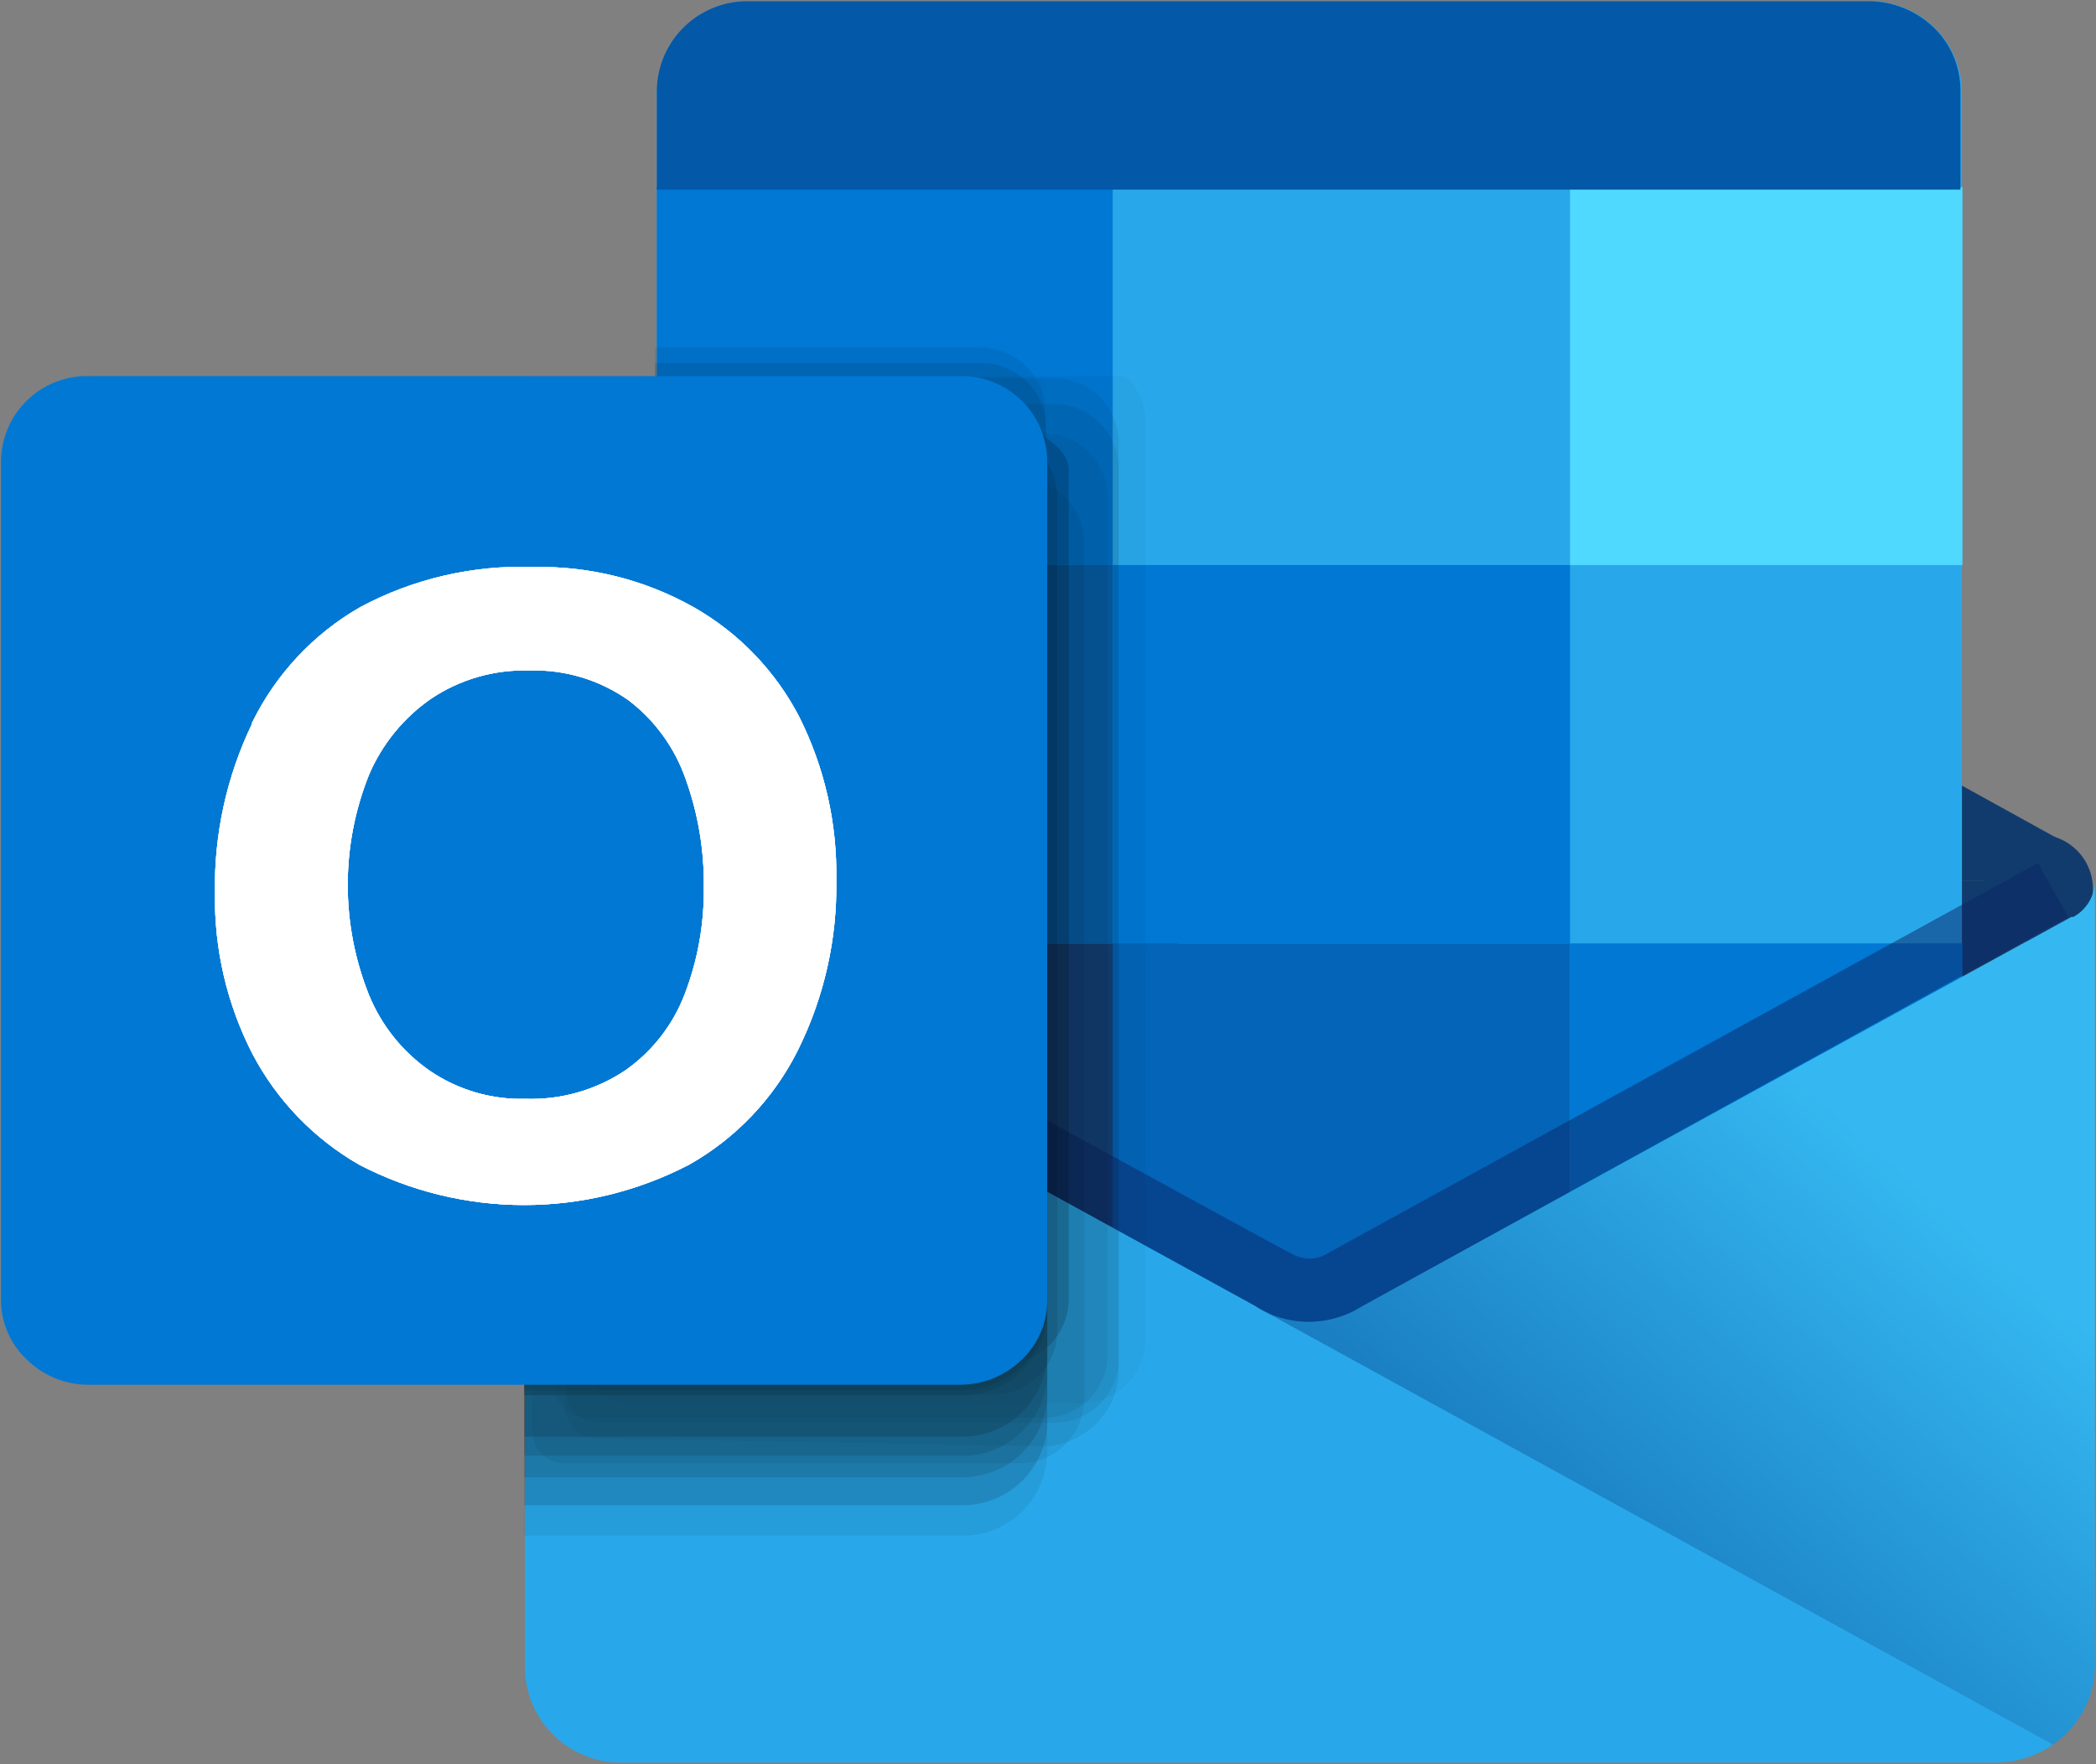 <svg xmlns="http://www.w3.org/2000/svg" width="543" height="457" viewBox="0 0 543 457" fill="none"><rect x="0" y="0" width="543" height="457" fill="#808080" stroke="none"/><path d="M528.086 244.402C535.881 244.402 542.201 238.083 542.201 230.288C542.201 222.493 535.881 216.174 528.086 216.174C520.29 216.174 513.971 222.493 513.971 230.288C513.971 238.083 520.29 244.402 528.086 244.402Z" fill="#123B6D"></path><path d="M147.112 245.049C156.481 245.049 164.076 237.454 164.076 228.086C164.076 218.718 156.481 211.123 147.112 211.123C137.743 211.123 130.148 218.718 130.148 228.086C130.148 237.454 137.743 245.049 147.112 245.049Z" fill="#123B6D"></path><path d="M339.023 228.086H141.414V237.539L325.296 338.539L327.757 339.833C331.27 341.531 335.121 342.412 339.023 342.412C342.925 342.412 346.776 341.531 350.289 339.833L352.749 338.539L536.632 237.539V228.086H339.023Z" fill="#123B6D"></path><path d="M339.023 228.086H141.414V218.633L325.297 117.633L327.757 116.338C331.27 114.641 335.121 113.76 339.023 113.76C342.925 113.76 346.776 114.641 350.289 116.338L352.749 117.633L535.855 218.763V228.086H339.023Z" fill="#123B6D"></path><path d="M484.446 0.317H193.989C180.83 0.317 170.162 10.984 170.162 24.143V398.749C170.162 411.908 180.83 422.575 193.989 422.575H484.446C497.605 422.575 508.273 411.908 508.273 398.749V24.143C508.273 10.984 497.605 0.317 484.446 0.317Z" fill="#28A8EA"></path><path d="M170.162 244.4H305.096V346.177H170.162V244.4Z" fill="#14447D"></path><path d="M288.262 244.4H406.749V346.177H288.262V244.4Z" fill="#0364B8"></path><path d="M170.162 146.379H288.261V244.401H170.162V146.379Z" fill="#0664B2"></path><path d="M406.749 244.401H508.402V346.178H406.749V244.401ZM288.261 146.38H406.749V244.401H288.261V146.38ZM170.162 48.487H288.261V146.38H170.162V48.487Z" fill="#0078D4"></path><path d="M406.75 48.487H508.403V146.38H406.75V48.487Z" fill="#50D9FF"></path><path d="M193.989 0.318H484.057C490.324 0.324 496.349 2.734 500.892 7.051C503.08 9.145 504.826 11.656 506.027 14.436C507.228 17.216 507.859 20.209 507.884 23.237V49.134H170.162V23.237C170.298 17.043 172.881 11.156 177.346 6.861C181.811 2.566 187.795 0.214 193.989 0.318Z" fill="#0358A7"></path><path d="M536.632 237.539L352.75 338.409C351.976 338.959 351.152 339.436 350.29 339.833C346.777 341.531 342.925 342.412 339.024 342.412C335.122 342.412 331.271 341.531 327.758 339.833C326.895 339.436 326.071 338.959 325.297 338.409L141.674 237.539C139.982 236.608 138.572 235.24 137.593 233.576C136.613 231.913 136.099 230.016 136.106 228.086V431.769C136.155 435.09 136.869 438.368 138.205 441.409C139.542 444.449 141.475 447.191 143.889 449.472C146.303 451.754 149.15 453.528 152.261 454.691C155.373 455.854 158.686 456.381 162.004 456.242H516.82C520.139 456.381 523.451 455.854 526.563 454.691C529.674 453.528 532.521 451.754 534.935 449.472C537.349 447.191 539.282 444.449 540.619 441.409C541.956 438.368 542.67 435.09 542.719 431.769V228.086C542.725 230.016 542.211 231.913 541.232 233.576C540.252 235.24 538.842 236.608 537.15 237.539H536.632Z" fill="url(#paint0_linear_622_706)"></path><path opacity="0.5" d="M339.024 342.424C335.121 342.42 331.27 341.535 327.757 339.834L142.58 238.187L150.868 223.943C150.868 223.943 332.16 323.907 335.657 325.332C336.782 325.812 337.994 326.06 339.218 326.06C340.442 326.06 341.653 325.812 342.779 325.332L527.956 223.555L535.855 237.539L350.29 339.834C346.777 341.535 342.926 342.42 339.024 342.424Z" fill="#0A2767"></path><path d="M161.228 456.63H516.82C522.181 456.613 527.413 454.989 531.842 451.968L327.758 339.832C326.896 339.435 326.072 338.958 325.298 338.408L141.674 237.537L135.977 234.43V431.768C135.976 435.066 136.632 438.331 137.906 441.373C139.179 444.415 141.046 447.173 143.396 449.487C145.746 451.8 148.533 453.624 151.594 454.85C154.656 456.076 157.93 456.681 161.228 456.63Z" fill="#28A8EA"></path><g opacity="0.67"><path opacity="0.05" d="M291.499 97.434H154.364C153.711 98.532 153.354 99.781 153.328 101.059V355.242C153.395 357.464 154.326 359.572 155.921 361.119C157.517 362.666 159.652 363.531 161.875 363.53H279.844C282.038 363.564 284.217 363.166 286.257 362.358C288.297 361.55 290.158 360.348 291.733 358.821C293.308 357.294 294.567 355.471 295.438 353.458C296.309 351.444 296.775 349.278 296.808 347.085V109.217C296.796 106.991 296.317 104.792 295.403 102.763C294.488 100.733 293.158 98.918 291.499 97.434Z" fill="black"></path><path opacity="0.1" d="M248.767 135.762H135.848V397.844H248.767C254.55 398.019 260.167 395.897 264.39 391.942C268.612 387.986 271.096 382.52 271.299 376.738V156.61C271.03 150.874 268.517 145.473 264.302 141.573C260.086 137.673 254.507 135.586 248.767 135.762Z" fill="black"></path><path opacity="0.2" d="M248.767 121.001H135.848V382.695H248.767C254.529 382.87 260.127 380.765 264.345 376.838C268.564 372.91 271.063 367.477 271.299 361.718V141.589C270.965 135.899 268.423 130.564 264.215 126.719C260.007 122.874 254.465 120.823 248.767 121.001Z" fill="black"></path><path opacity="0.1" d="M273.112 97.952H155.142C152.932 97.917 150.796 98.753 149.197 100.28C147.598 101.806 146.663 103.9 146.596 106.11V360.423C146.663 362.632 147.598 364.727 149.197 366.253C150.796 367.779 152.932 368.615 155.142 368.58H273.112C277.476 368.582 281.667 366.875 284.789 363.826C287.911 360.777 289.715 356.627 289.817 352.265V114.268C289.715 109.905 287.911 105.756 284.789 102.707C281.667 99.657 277.476 97.951 273.112 97.952Z" fill="black"></path><path opacity="0.1" d="M272.852 104.686H154.883C152.672 104.651 150.536 105.487 148.937 107.013C147.338 108.54 146.404 110.634 146.336 112.843V364.566C146.404 366.776 147.338 368.87 148.937 370.397C150.536 371.923 152.672 372.759 154.883 372.724L271.428 374.666C276.147 374.262 280.574 372.211 283.935 368.874C287.296 365.537 289.378 361.125 289.816 356.409V121.001C289.714 116.593 287.874 112.405 284.696 109.349C281.518 106.292 277.261 104.616 272.852 104.686Z" fill="black"></path><path opacity="0.01" d="M135.846 97.434V298.916H134.422V332.323C134.439 333.412 134.67 334.486 135.102 335.485C135.534 336.484 136.159 337.388 136.941 338.146C137.722 338.903 138.645 339.499 139.657 339.9C140.67 340.301 141.751 340.498 142.839 340.481L236.593 323.907C245.917 323.907 271.039 316.138 271.039 307.073V101.836C270.938 100.334 270.633 98.853 270.132 97.434H135.846Z" fill="black"></path><path opacity="0.2" d="M248.767 127.864H135.848V389.946H248.767C254.55 390.121 260.167 387.998 264.39 384.043C268.612 380.088 271.096 374.621 271.299 368.84V148.711C271.03 142.975 268.517 137.575 264.302 133.675C260.086 129.775 254.507 127.688 248.767 127.864Z" fill="black"></path><path opacity="0.3" d="M248.767 104.815H135.848V361.459H248.767C254.541 361.599 260.139 359.466 264.354 355.517C268.569 351.569 271.063 346.123 271.299 340.352V125.922C271.063 120.151 268.569 114.705 264.354 110.757C260.139 106.808 254.541 104.674 248.767 104.815Z" fill="black"></path><path opacity="0.3" d="M248.767 104.815H135.848V360.164H248.767C254.55 360.339 260.167 358.216 264.39 354.261C268.612 350.306 271.096 344.839 271.299 339.057V125.922C271.063 120.151 268.569 114.705 264.354 110.757C260.139 106.808 254.541 104.674 248.767 104.815Z" fill="black"></path><path opacity="0.3" d="M248.767 110.124H135.848V372.206H248.767C254.541 372.346 260.139 370.212 264.354 366.264C268.569 362.316 271.063 356.869 271.299 351.099V130.971C271.03 125.235 268.517 119.834 264.302 115.934C260.086 112.034 254.507 109.947 248.767 110.124Z" fill="black"></path><path opacity="0.2" d="M248.767 115.044H135.848V377.126H248.767C254.55 377.3 260.167 375.178 264.39 371.223C268.612 367.267 271.096 361.801 271.299 356.019V135.891C271.03 130.155 268.517 124.754 264.302 120.854C260.086 116.954 254.507 114.867 248.767 115.044Z" fill="black"></path><path opacity="0.1" d="M270.004 112.195H152.034C150.946 112.178 149.865 112.376 148.853 112.776C147.841 113.177 146.917 113.773 146.136 114.531C145.354 115.288 144.73 116.192 144.297 117.191C143.865 118.19 143.634 119.265 143.617 120.353V359.127C143.634 360.216 143.865 361.29 144.297 362.289C144.73 363.288 145.354 364.192 146.136 364.95C146.917 365.707 147.841 366.303 148.853 366.704C149.865 367.105 150.946 367.302 152.034 367.285H270.004C272.192 367.337 274.368 366.955 276.407 366.161C278.446 365.367 280.308 364.178 281.885 362.661C283.462 361.144 284.723 359.33 285.595 357.324C286.468 355.317 286.934 353.158 286.968 350.97V128.511C286.866 124.103 285.025 119.915 281.848 116.858C278.67 113.802 274.413 112.126 270.004 112.195Z" fill="black"></path><path opacity="0.2" d="M257.055 112.195H138.956C137.888 112.209 136.832 112.429 135.848 112.843V361.329C136.874 361.525 137.929 361.525 138.956 361.329H257.055C259.232 361.363 261.394 360.968 263.418 360.167C265.442 359.365 267.288 358.173 268.852 356.658C270.415 355.143 271.664 353.335 272.529 351.337C273.393 349.339 273.855 347.19 273.889 345.013V128.511C273.855 126.334 273.393 124.185 272.529 122.187C271.664 120.189 270.415 118.381 268.852 116.866C267.288 115.351 265.442 114.159 263.418 113.357C261.394 112.556 259.232 112.161 257.055 112.195Z" fill="black"></path><path opacity="0.3" d="M227.4 98.081H141.415C140.327 98.064 139.246 98.261 138.234 98.662C137.222 99.063 136.298 99.659 135.517 100.416C134.735 101.174 134.11 102.078 133.678 103.077C133.246 104.076 133.015 105.15 132.998 106.239V345.013C133.015 346.101 133.246 347.176 133.678 348.175C134.11 349.174 134.735 350.078 135.517 350.835C136.298 351.593 137.222 352.189 138.234 352.59C139.246 352.991 140.327 353.188 141.415 353.171H259.514C261.734 353.275 263.952 352.932 266.036 352.162C268.121 351.393 270.029 350.211 271.648 348.689C273.266 347.167 274.563 345.335 275.459 343.302C276.356 341.27 276.834 339.077 276.867 336.855V121.648C276.867 111.936 253.946 106.627 250.968 103.778C243.673 100.042 235.596 98.089 227.4 98.081Z" fill="black"></path><path opacity="0.1" d="M263.916 123.979H146.335C145.247 123.962 144.166 124.159 143.154 124.56C142.141 124.96 141.218 125.556 140.437 126.314C139.655 127.071 139.03 127.976 138.598 128.975C138.166 129.974 137.935 131.048 137.918 132.136V370.911C137.935 371.999 138.166 373.073 138.598 374.072C139.03 375.071 139.655 375.975 140.437 376.733C141.218 377.49 142.141 378.087 143.154 378.487C144.166 378.888 145.247 379.085 146.335 379.068H263.916C268.325 379.138 272.582 377.462 275.76 374.406C278.938 371.349 280.778 367.161 280.88 362.753V140.294C280.778 135.886 278.938 131.698 275.76 128.641C272.582 125.585 268.325 123.909 263.916 123.979Z" fill="black"></path><path opacity="0.1" d="M253.816 90.053H169.644V162.695H135.846V303.448H134.422V336.985C134.439 338.073 134.67 339.148 135.102 340.147C135.534 341.146 136.159 342.05 136.941 342.807C137.722 343.565 138.645 344.161 139.657 344.562C140.67 344.962 141.751 345.16 142.839 345.143L236.334 328.18C245.658 328.18 270.78 320.281 270.78 311.346V106.368C270.678 101.961 268.837 97.772 265.66 94.716C262.482 91.659 258.225 89.983 253.816 90.053Z" fill="black"></path><path opacity="0.15" d="M253.816 94.067H169.644V162.695H135.846V307.591H134.422V341.128C134.439 342.217 134.67 343.291 135.102 344.29C135.534 345.289 136.159 346.193 136.941 346.951C137.722 347.708 138.645 348.304 139.657 348.705C140.67 349.106 141.751 349.303 142.839 349.286L236.593 332.712C245.917 332.712 271.039 324.942 271.039 315.878V110.512C271.006 108.296 270.532 106.108 269.645 104.077C268.758 102.046 267.475 100.212 265.872 98.682C264.269 97.151 262.378 95.955 260.308 95.163C258.238 94.37 256.031 93.998 253.816 94.067Z" fill="black"></path></g><path d="M22.927 97.433H248.766C251.674 97.382 254.564 97.904 257.27 98.969C259.976 100.035 262.446 101.623 264.539 103.643C266.631 105.663 268.305 108.075 269.465 110.743C270.624 113.41 271.247 116.279 271.298 119.187V336.984C271.298 339.847 270.712 342.68 269.576 345.307C268.441 347.935 266.779 350.302 264.694 352.264C260.426 356.407 254.714 358.729 248.766 358.738H22.927C16.974 358.756 11.252 356.43 6.999 352.264C4.897 350.309 3.215 347.946 2.057 345.318C0.899 342.691 0.29 339.855 0.266 336.984V119.187C0.402 113.303 2.862 107.711 7.108 103.635C11.354 99.559 17.042 97.329 22.927 97.433Z" fill="#0078D4"></path><path d="M65.273 187.298C71.416 174.693 81.206 164.227 93.373 157.257C107.131 149.908 122.59 146.334 138.178 146.898C152.669 146.584 166.978 150.161 179.617 157.257C191.333 163.894 200.87 173.79 207.069 185.744C213.626 198.834 216.914 213.318 216.652 227.957C216.918 243.262 213.498 258.406 206.681 272.112C200.44 284.591 190.609 294.918 178.451 301.764C165.27 308.608 150.635 312.181 135.783 312.181C120.93 312.181 106.296 308.608 93.114 301.764C81.329 295.015 71.715 285.042 65.402 273.018C58.789 260.128 55.453 245.808 55.69 231.323C55.429 216.187 58.711 201.199 65.273 187.557V187.298ZM95.575 257.739C98.82 265.693 104.309 272.531 111.373 277.421C118.652 282.373 127.305 284.91 136.106 284.672C145.299 284.986 154.359 282.404 162.005 277.291C169.009 272.379 174.378 265.477 177.415 257.48C180.78 248.679 182.45 239.32 182.336 229.899C182.465 220.372 180.886 210.899 177.674 201.93C174.868 193.809 169.734 186.694 162.912 181.471C155.364 176.112 146.264 173.382 137.013 173.701C128.047 173.442 119.223 175.976 111.761 180.953C104.595 185.887 98.981 192.758 95.575 200.764C88.254 219.05 88.254 239.452 95.575 257.739Z" fill="white"></path><path opacity="0.4" d="M65.273 187.298C71.416 174.693 81.206 164.227 93.373 157.257C107.131 149.908 122.59 146.334 138.178 146.898C152.669 146.584 166.978 150.161 179.617 157.257C191.333 163.894 200.87 173.79 207.069 185.744C213.626 198.834 216.914 213.318 216.652 227.957C216.918 243.262 213.498 258.406 206.681 272.112C200.44 284.591 190.609 294.918 178.451 301.764C165.27 308.608 150.635 312.181 135.783 312.181C120.93 312.181 106.296 308.608 93.114 301.764C81.329 295.015 71.715 285.042 65.402 273.018C58.789 260.128 55.453 245.808 55.69 231.323C55.429 216.187 58.711 201.199 65.273 187.557V187.298ZM95.575 257.739C98.82 265.693 104.309 272.531 111.373 277.421C118.652 282.373 127.305 284.91 136.106 284.672C145.299 284.986 154.359 282.404 162.005 277.291C169.009 272.379 174.378 265.477 177.415 257.48C180.78 248.679 182.45 239.32 182.336 229.899C182.465 220.372 180.886 210.899 177.674 201.93C174.868 193.809 169.734 186.694 162.912 181.471C155.364 176.112 146.264 173.382 137.013 173.701C128.047 173.442 119.223 175.976 111.761 180.953C104.595 185.887 98.981 192.758 95.575 200.764C88.254 219.05 88.254 239.452 95.575 257.739Z" fill="white"></path><path d="M65.273 187.298C71.416 174.693 81.206 164.227 93.373 157.257C107.131 149.908 122.59 146.334 138.178 146.898C152.669 146.584 166.978 150.161 179.617 157.257C191.333 163.894 200.87 173.79 207.069 185.744C213.626 198.834 216.914 213.318 216.652 227.957C216.918 243.262 213.498 258.406 206.681 272.112C200.44 284.591 190.609 294.918 178.451 301.764C165.27 308.608 150.635 312.181 135.783 312.181C120.93 312.181 106.296 308.608 93.114 301.764C81.329 295.015 71.715 285.042 65.402 273.018C58.789 260.128 55.453 245.808 55.69 231.323C55.429 216.187 58.711 201.199 65.273 187.557V187.298ZM95.575 257.739C98.82 265.693 104.309 272.531 111.373 277.421C118.652 282.373 127.305 284.91 136.106 284.672C145.299 284.986 154.359 282.404 162.005 277.291C169.009 272.379 174.378 265.477 177.415 257.48C180.78 248.679 182.45 239.32 182.336 229.899C182.465 220.372 180.886 210.899 177.674 201.93C174.868 193.809 169.734 186.694 162.912 181.471C155.364 176.112 146.264 173.382 137.013 173.701C128.047 173.442 119.223 175.976 111.761 180.953C104.595 185.887 98.981 192.758 95.575 200.764C88.254 219.05 88.254 239.452 95.575 257.739Z" fill="url(#paint1_linear_622_706)"></path><path d="M65.273 187.298C71.416 174.693 81.206 164.227 93.373 157.257C107.131 149.908 122.59 146.334 138.178 146.898C152.669 146.584 166.978 150.161 179.617 157.257C191.333 163.894 200.87 173.79 207.069 185.744C213.626 198.834 216.914 213.318 216.652 227.957C216.918 243.262 213.498 258.406 206.681 272.112C200.44 284.591 190.609 294.918 178.451 301.764C165.27 308.608 150.635 312.181 135.783 312.181C120.93 312.181 106.296 308.608 93.114 301.764C81.329 295.015 71.715 285.042 65.402 273.018C58.789 260.128 55.453 245.808 55.69 231.323C55.429 216.187 58.711 201.199 65.273 187.557V187.298ZM95.575 257.739C98.82 265.693 104.309 272.531 111.373 277.421C118.652 282.373 127.305 284.91 136.106 284.672C145.299 284.986 154.359 282.404 162.005 277.291C169.009 272.379 174.378 265.477 177.415 257.48C180.78 248.679 182.45 239.32 182.336 229.899C182.465 220.372 180.886 210.899 177.674 201.93C174.868 193.809 169.734 186.694 162.912 181.471C155.364 176.112 146.264 173.382 137.013 173.701C128.047 173.442 119.223 175.976 111.761 180.953C104.595 185.887 98.981 192.758 95.575 200.764C88.254 219.05 88.254 239.452 95.575 257.739Z" fill="url(#paint2_linear_622_706)"></path><defs><linearGradient id="paint0_linear_622_706" x1="477.712" y1="287.909" x2="306.541" y2="484.028" gradientUnits="userSpaceOnUse"><stop stop-color="#35B8F1"></stop><stop offset="0.75" stop-color="#0D64AD"></stop></linearGradient><linearGradient id="paint1_linear_622_706" x1="131.35" y1="173.428" x2="131.35" y2="339.155" gradientUnits="userSpaceOnUse"><stop stop-color="#F2F2F2"></stop><stop offset="1" stop-color="white"></stop></linearGradient><linearGradient id="paint2_linear_622_706" x1="-17529.3" y1="80408.5" x2="-17529.3" y2="80191.9" gradientUnits="userSpaceOnUse"><stop stop-color="#F2F2F2"></stop><stop offset="1" stop-color="white"></stop></linearGradient></defs></svg>